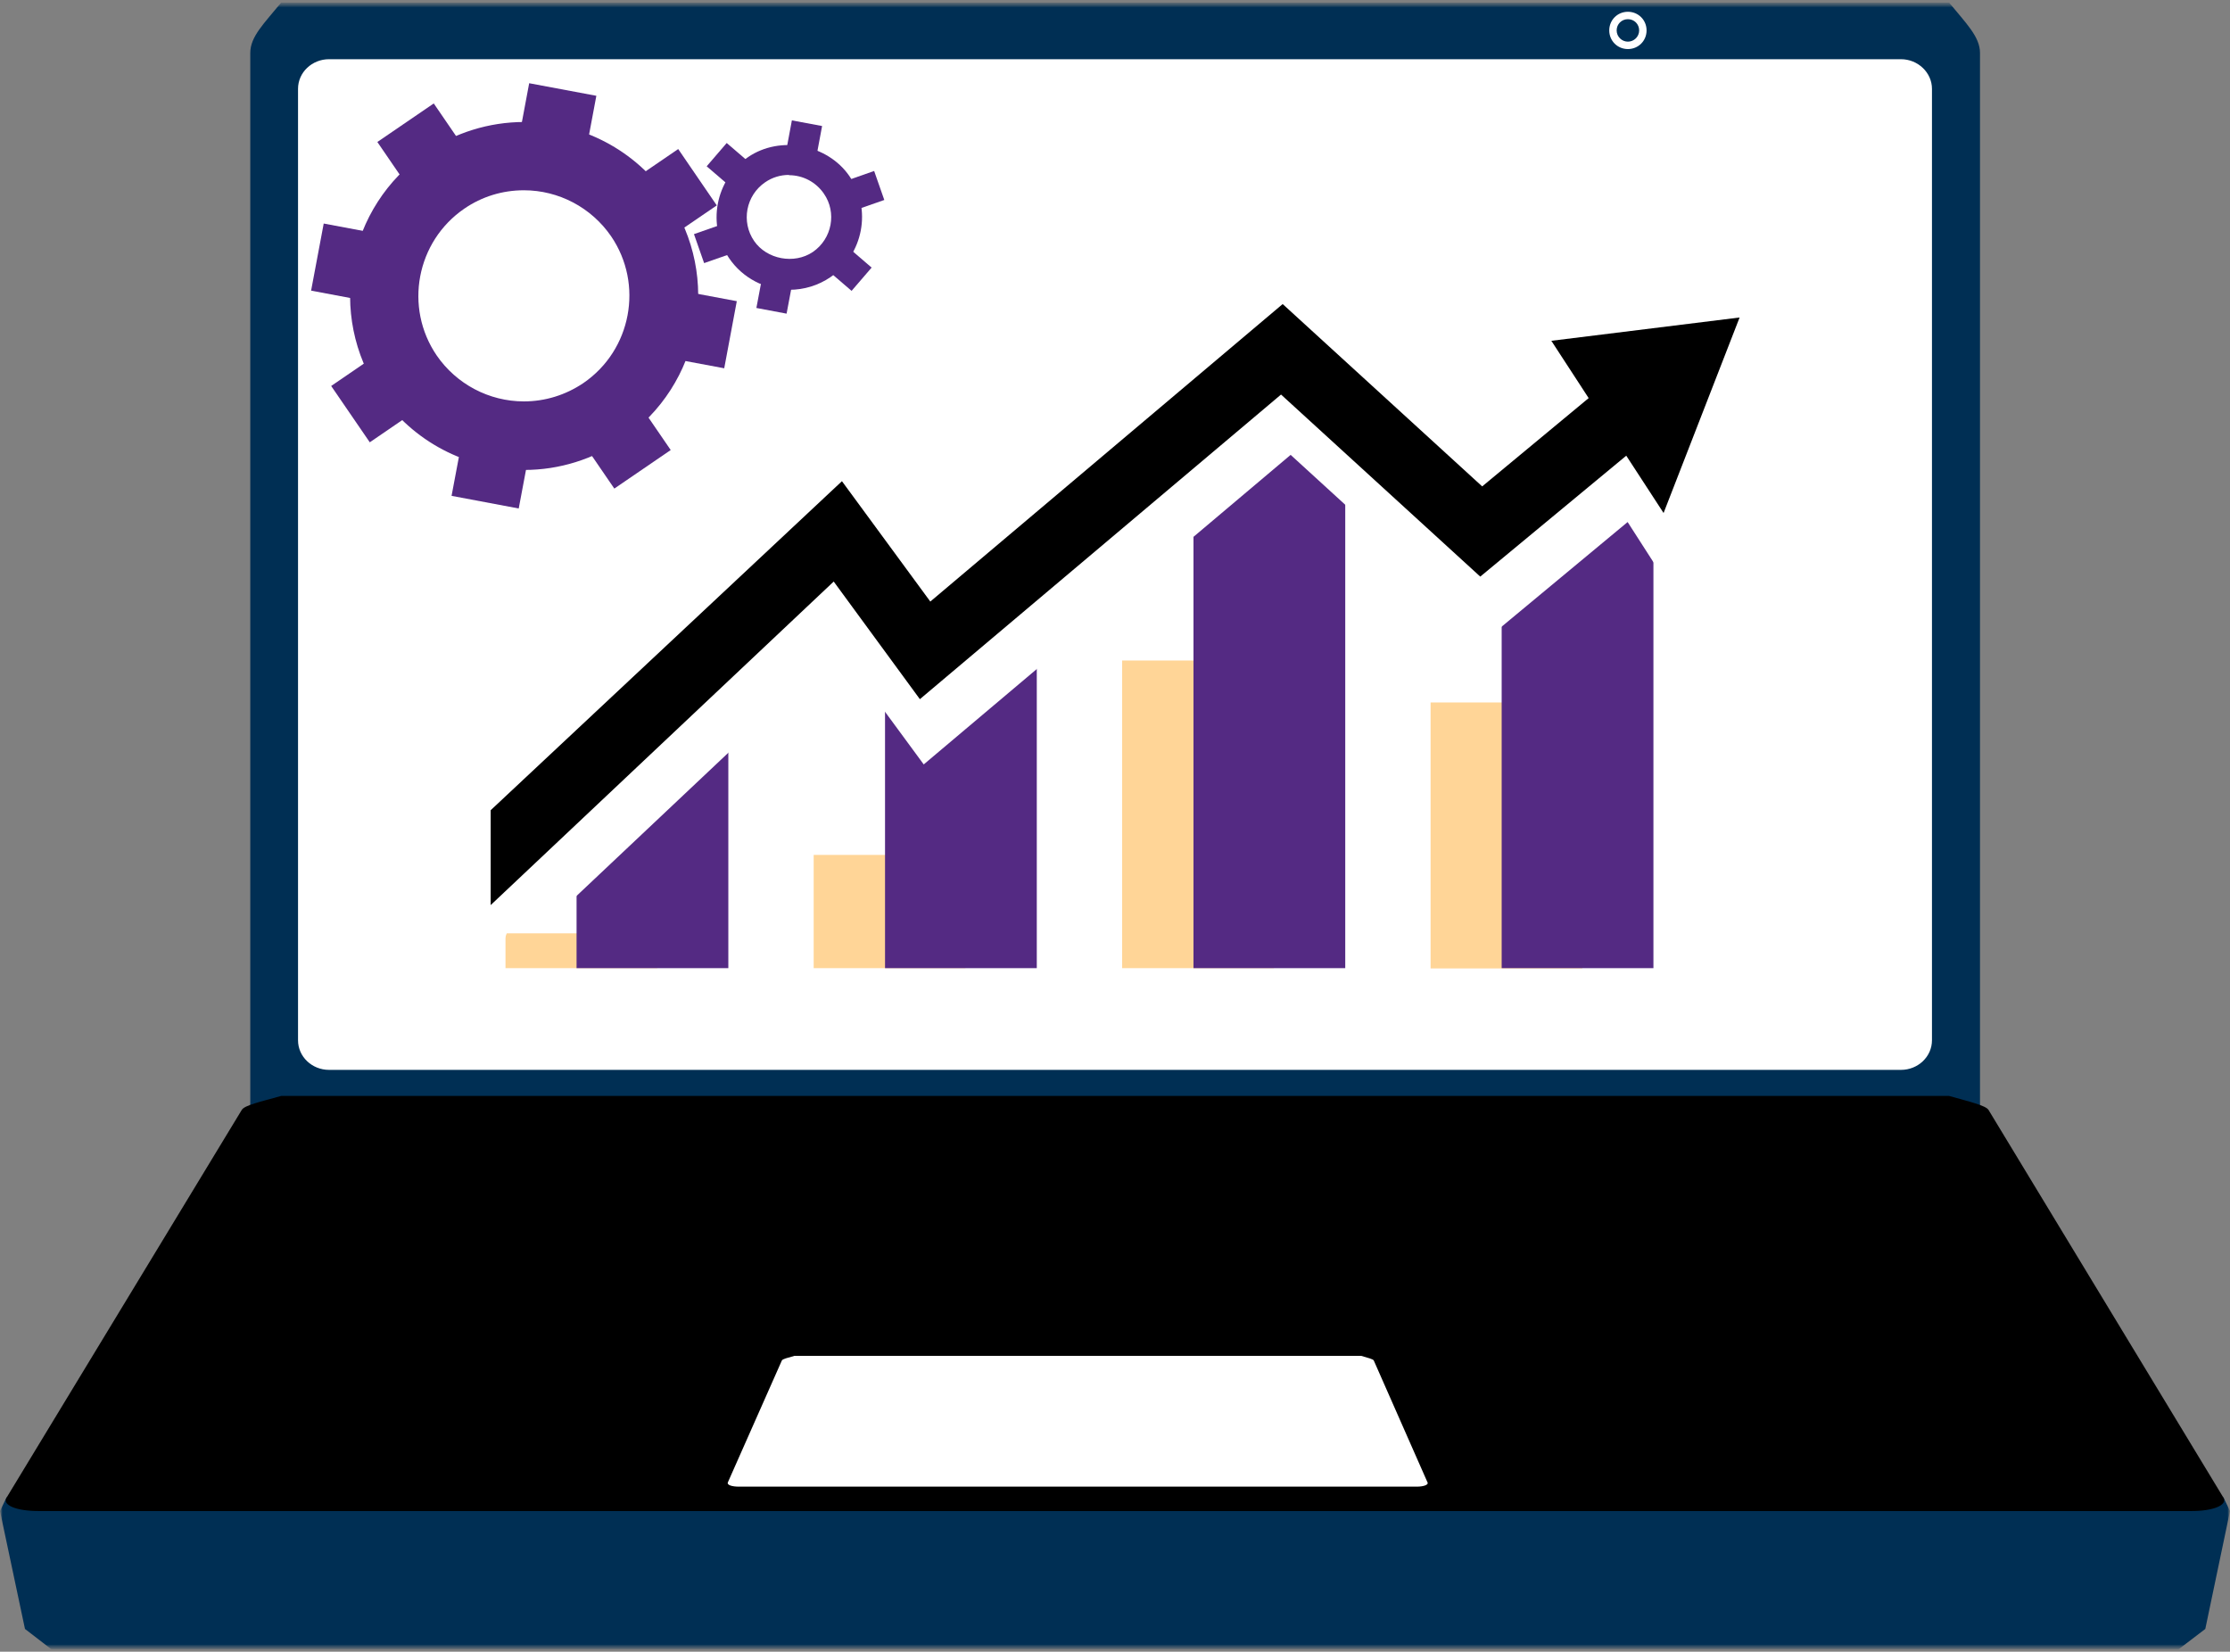 <svg width="455" height="337" viewBox="0 0 455 337" fill="none" xmlns="http://www.w3.org/2000/svg">
<rect x="0" y="0" width="455" height="337" fill="#808080" stroke="none"/>
<g clip-path="url(#clip0_13154_823)">
<mask id="mask0_13154_823" style="mask-type:luminance" maskUnits="userSpaceOnUse" x="0" y="0" width="455" height="337">
<path d="M455 0.5H0V336.5H455V0.5Z" fill="white"/>
</mask>
<g mask="url(#mask0_13154_823)">
<mask id="mask1_13154_823" style="mask-type:luminance" maskUnits="userSpaceOnUse" x="0" y="0" width="455" height="337">
<path d="M455 0.5H0V336.5H455V0.5Z" fill="white"/>
</mask>
<g mask="url(#mask1_13154_823)">
<path d="M57.393 238.598C53.922 238.598 51.066 235.913 51.066 232.556V10.794C51.066 7.437 53.922 4.752 57.393 0.5H397.663C401.135 4.752 403.99 7.493 403.99 10.794V232.5C403.99 235.857 401.135 238.542 397.663 238.542H57.393V238.598Z" fill="#002F54"/>
<path d="M60.809 18.122C60.809 14.766 63.664 12.08 67.136 12.08H387.864C391.336 12.08 394.191 14.822 394.191 18.122V212.248C394.191 215.605 391.336 218.29 387.864 218.29H67.136C63.664 218.29 60.809 215.605 60.809 212.248V18.122Z" fill="white"/>
<path d="M453.656 305.507L238.475 298.85V298.122L227.5 298.458L216.581 298.122V298.85L1.344 305.507L0 308.304L5.095 332.36L10.471 336.5H216.581H238.475H444.529L449.961 332.36L455 308.304L453.656 305.507Z" fill="#002F54"/>
<path d="M7.839 308.304C3.304 308.304 0.392 307.073 1.344 305.563L49.33 226.458C49.89 225.507 53.194 224.78 57.393 223.605H397.663C401.863 224.78 405.166 225.563 405.726 226.458L453.656 305.563C454.552 307.073 451.64 308.304 447.161 308.304H7.839Z" fill="black"/>
<path d="M150.733 303.325C149.334 303.325 148.326 302.99 148.494 302.486L159.524 277.591C159.692 277.255 160.756 277.032 162.1 276.64H277.726C279.07 277.032 280.19 277.311 280.302 277.591L291.276 302.486C291.5 302.934 290.492 303.325 289.092 303.325H150.733Z" fill="white"/>
<path d="M335.959 6.206C335.959 8.332 334.279 10.011 332.151 10.011C330.023 10.011 328.344 8.332 328.344 6.206C328.344 4.08 330.023 2.402 332.151 2.402C334.279 2.402 335.959 4.08 335.959 6.206Z" fill="white"/>
<path d="M334.447 6.206C334.447 7.493 333.383 8.5 332.151 8.5C330.919 8.5 329.855 7.493 329.855 6.206C329.855 4.92 330.863 3.913 332.151 3.913C333.439 3.913 334.447 4.92 334.447 6.206Z" fill="#002F54"/>
<path d="M322.856 143.325H291.892V197.591H322.856V143.325Z" fill="#FFD597"/>
<path d="M259.92 134.766H228.956V197.535H259.92V134.766Z" fill="#FFD597"/>
<path d="M196.984 174.43H166.02V197.535H196.984V174.43Z" fill="#FFD597"/>
<path d="M134.103 190.43H103.139V197.535H134.103V190.43Z" fill="#FFD597"/>
<path d="M337.358 71.437H306.394V197.535H337.358V71.437Z" fill="#542A83"/>
<path d="M274.478 71.437H243.514V197.535H274.478V71.437Z" fill="#542A83"/>
<path d="M211.542 113.675H180.578V197.535H211.542V113.675Z" fill="#542A83"/>
<path d="M148.606 143.997H117.641V197.535H148.606V143.997Z" fill="#542A83"/>
<path d="M302.923 61.759L301.523 74.01L304.826 86.99L264.064 49.731L193.344 109.423L175.09 84.528L93.621 160.724V205.423L100.116 199.325L104.091 188.528L112.21 187.913L171.115 132.36L188.473 155.969L263.336 92.808L303.931 129.899L332.095 106.514L344.246 125.423L361.044 78.71L361.38 54.486L302.923 61.759Z" fill="white"/>
<path d="M354.94 64.78L316.529 69.535L324.144 81.227L302.419 99.241L261.712 62.038L189.817 122.738L171.787 98.178L100.116 165.311V184.668L170.107 118.654L187.689 142.654L261.376 80.5L302.027 117.647L331.815 92.975L339.43 104.668L354.94 64.78Z" fill="black"/>
<path d="M161.572 24.563L160.143 32.207L166.308 33.357L167.737 25.713L161.572 24.563Z" fill="#542A83"/>
<path d="M148.274 29.178L144.188 33.931L150.092 38.998L154.178 34.245L148.274 29.178Z" fill="#542A83"/>
<path d="M148.941 45.2L141.595 47.769L143.666 53.683L151.013 51.114L148.941 45.2Z" fill="#542A83"/>
<path d="M155.772 55.193L154.33 62.835L160.492 63.996L161.935 56.354L155.772 55.193Z" fill="#542A83"/>
<path d="M171.941 49.526L167.853 54.277L173.754 59.347L177.843 54.596L171.941 49.526Z" fill="#542A83"/>
<path d="M178.357 34.886L171.011 37.455L173.083 43.368L180.429 40.8L178.357 34.886Z" fill="#542A83"/>
<path d="M161.036 59.129C156.109 59.129 151.517 56.724 148.774 52.696C144.182 45.926 145.918 36.696 152.637 32.052C159.188 27.577 168.819 29.423 173.299 35.913C177.946 42.682 176.154 51.913 169.435 56.556C166.971 58.234 164.06 59.129 161.036 59.129ZM160.98 35.689C159.244 35.689 157.565 36.192 156.109 37.199C152.189 39.885 151.181 45.255 153.869 49.171C156.445 52.92 162.044 53.983 165.852 51.409C169.771 48.724 170.779 43.353 168.091 39.493C166.467 37.143 163.836 35.745 160.98 35.745V35.689Z" fill="#542A83"/>
<path d="M66.05 45.609L63.476 59.3L77.564 61.944L80.138 48.254L66.05 45.609Z" fill="#542A83"/>
<path d="M88.502 21.106L76.994 28.97L85.086 40.792L96.594 32.928L88.502 21.106Z" fill="#542A83"/>
<path d="M107.973 16.98L105.334 31.057L119.038 33.622L121.677 19.545L107.973 16.98Z" fill="#542A83"/>
<path d="M138.378 30.41L126.545 38.493L134.414 49.993L146.247 41.91L138.378 30.41Z" fill="#542A83"/>
<path d="M136.244 58.815L133.679 72.507L147.769 75.142L150.333 61.449L136.244 58.815Z" fill="#542A83"/>
<path d="M128.755 80.002L117.248 87.868L125.343 99.688L136.849 91.822L128.755 80.002Z" fill="#542A83"/>
<path d="M94.788 87.096L92.136 101.171L105.838 103.748L108.49 89.673L94.788 87.096Z" fill="#542A83"/>
<path d="M79.4 70.66L67.572 78.751L75.449 90.245L87.277 82.154L79.4 70.66Z" fill="#542A83"/>
<path d="M106.947 95.829C95.188 95.829 84.213 90.066 77.606 80.388C66.576 64.22 70.719 42.122 86.901 31.101C92.837 27.073 99.78 24.892 106.947 24.892C118.705 24.892 129.68 30.654 136.287 40.332C147.318 56.5 143.174 78.598 126.992 89.675C121.057 93.703 114.114 95.885 107.003 95.885L106.947 95.829ZM106.891 38.822C102.523 38.822 98.324 40.108 94.74 42.57C84.941 49.283 82.422 62.71 89.085 72.5C93.116 78.374 99.78 81.899 106.891 81.899C111.202 81.899 115.402 80.612 119.041 78.15C128.84 71.437 131.36 58.011 124.697 48.22C120.665 42.346 114.002 38.822 106.891 38.822Z" fill="#542A83"/>
</g>
</g>
</g>
<defs>
<clipPath id="clip0_13154_823">
<rect width="455" height="336" fill="white" transform="translate(0 0.5)"/>
</clipPath>
</defs>
</svg>
